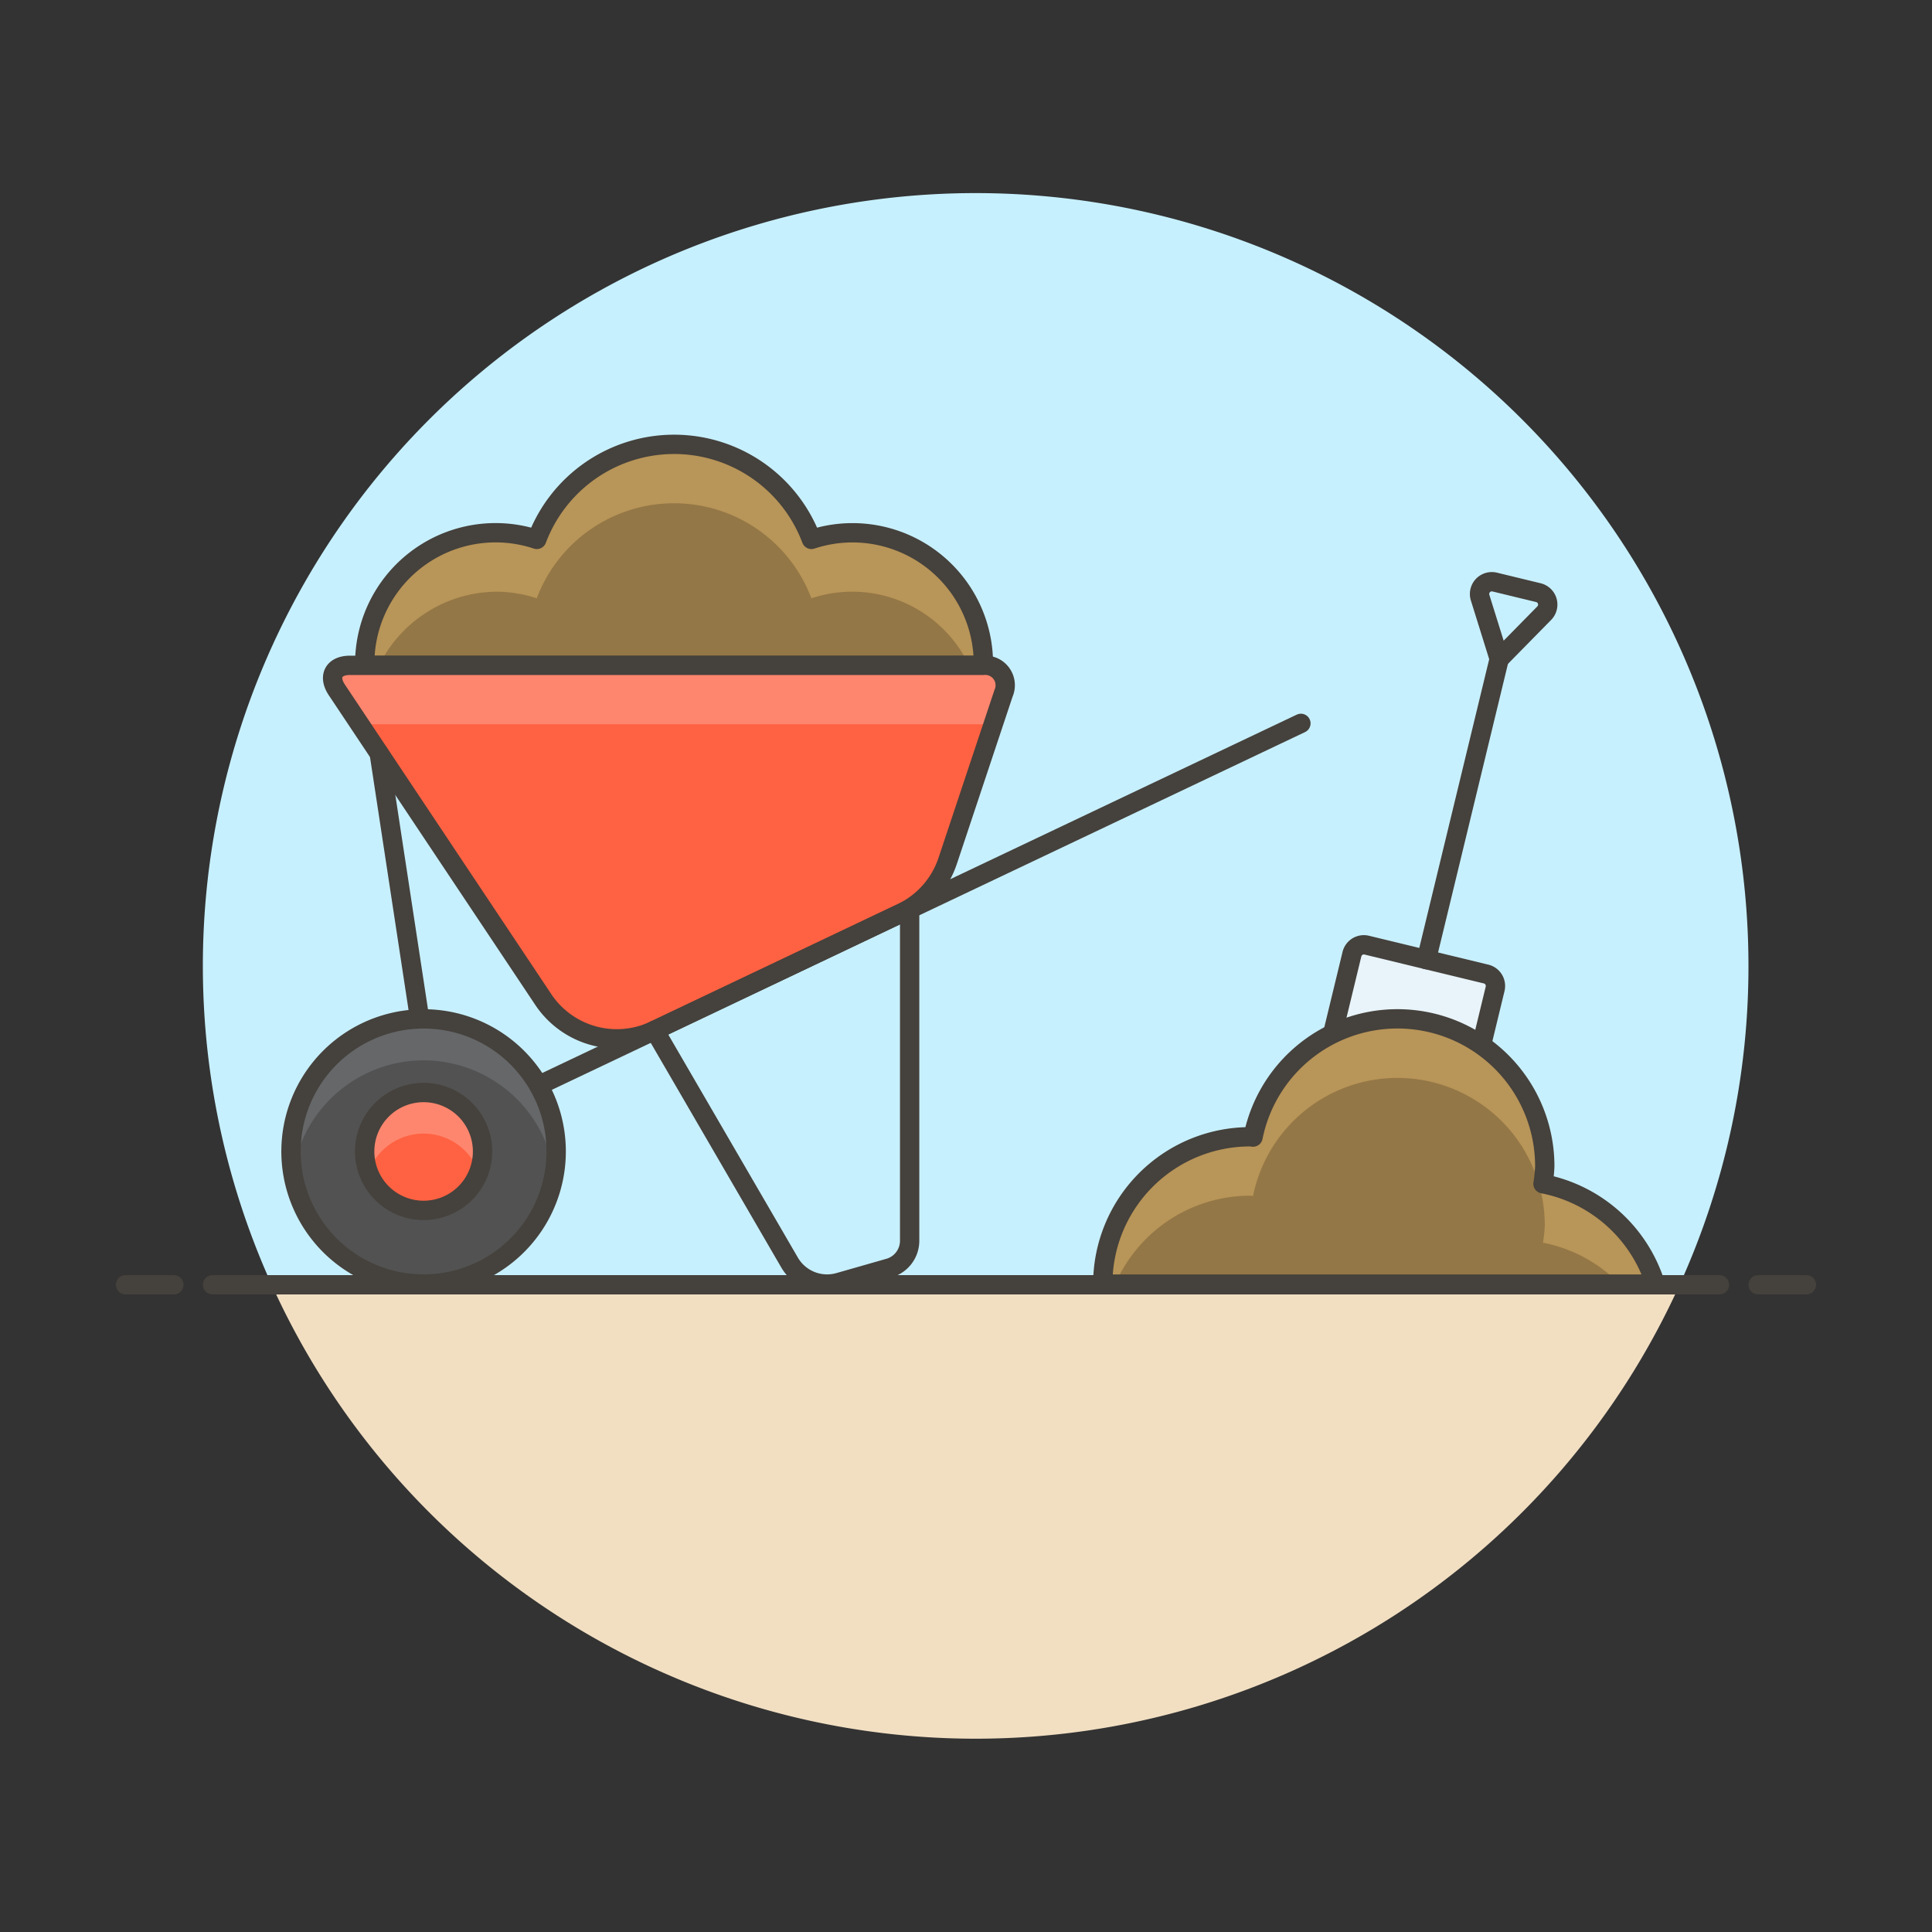 <svg xmlns="http://www.w3.org/2000/svg" viewBox="0 0 100 100"><rect x="0" y="0" width="100" height="100" fill="#333333" stroke="none"/><g class="nc-icon-wrapper"><defs/><path class="a" d="M90.5 50a40 40 0 1 0-76.436 16.5h72.872A39.844 39.844 0 0 0 90.5 50z" style="" fill="#c7f0ff"/><path class="b" d="M14.064 66.5a40 40 0 0 0 72.872 0z" style="" fill="#f2dfc2"/><path class="c" d="M11 66.5h78" fill="none" stroke="#45413c" stroke-linecap="round" stroke-linejoin="round"/><path class="c" d="M6.5 66.5H9" fill="none" stroke="#45413c" stroke-linecap="round" stroke-linejoin="round"/><path class="c" d="M91 66.5h2.5" fill="none" stroke="#45413c" stroke-linecap="round" stroke-linejoin="round"/><g><path class="d" d="M68.69 54.7l1.286-5.312a.635.635 0 0 1 .767-.467l6.176 1.495a.635.635 0 0 1 .468.767L76.1 56.5z" stroke="#45413c" stroke-linecap="round" stroke-linejoin="round" fill="#e8f4fa"/><path class="c" d="M73.83 49.671l3.768-15.564" fill="none" stroke="#45413c" stroke-linecap="round" stroke-linejoin="round"/><path class="c" d="M77.364 30.127l2.264.549a.635.635 0 0 1 .3 1.063L77.6 34.107l-.99-3.173a.635.635 0 0 1 .754-.807z" fill="none" stroke="#45413c" stroke-linecap="round" stroke-linejoin="round"/><path class="e" d="M50.9 34.438a6.774 6.774 0 0 0-8.9-6.519 7.594 7.594 0 0 0-14.215 0 6.774 6.774 0 0 0-8.906 6.519z" style="" fill="#947746"/><path class="f" d="M25.739 30.626a6.809 6.809 0 0 1 2.043.343 7.594 7.594 0 0 1 14.215 0 6.7 6.7 0 0 1 8.161 3.469h.742a6.774 6.774 0 0 0-8.9-6.519 7.594 7.594 0 0 0-14.215 0 6.774 6.774 0 0 0-8.906 6.519h.744a6.84 6.84 0 0 1 6.116-3.812z" style="" fill="#b89558"/><path class="g" d="M46.678 47.246L33.89 53.327a4.575 4.575 0 0 1-5.772-1.595L17.433 35.707c-.464-.7-.159-1.269.681-1.269H50.9a1.034 1.034 0 0 1 1.042 1.447l-2.891 8.676a4.578 4.578 0 0 1-2.373 2.685z" style="" fill="#ff6242"/><path class="c" d="M19.631 39.014l2.996 19.661 44.708-21.234" fill="none" stroke="#45413c" stroke-linecap="round" stroke-linejoin="round"/><path class="h" d="M28.788 59.6a6.863 6.863 0 1 1-6.862-6.863 6.861 6.861 0 0 1 6.862 6.863z" style="" fill="#525252"/><path class="i" d="M21.926 54.883a6.847 6.847 0 0 1 6.755 5.791A6.852 6.852 0 1 0 15.063 59.6a6.761 6.761 0 0 0 .108 1.072 6.847 6.847 0 0 1 6.755-5.789z" style="" fill="#656769"/><path class="c" d="M28.788 59.6a6.863 6.863 0 1 1-6.862-6.863 6.861 6.861 0 0 1 6.862 6.863z" fill="none" stroke="#45413c" stroke-linecap="round" stroke-linejoin="round"/><path class="g" d="M24.976 59.6a3.05 3.05 0 1 1-3.05-3.051 3.05 3.05 0 0 1 3.05 3.051z" style="" fill="#ff6242"/><path class="j" d="M21.926 58.674a3.043 3.043 0 0 1 2.849 1.99 3.05 3.05 0 1 0-5.7 0 3.045 3.045 0 0 1 2.851-1.99z" style="" fill="#ff866e"/><path class="c" d="M24.976 59.6a3.05 3.05 0 1 1-3.05-3.051 3.05 3.05 0 0 1 3.05 3.051z" fill="none" stroke="#45413c" stroke-linecap="round" stroke-linejoin="round"/><path class="c" d="M33.882 53.327l6.983 12.016a2.25 2.25 0 0 0 2.562 1.033l2.589-.74a1.472 1.472 0 0 0 1.067-1.415V47.059" fill="none" stroke="#45413c" stroke-linecap="round" stroke-linejoin="round"/><path class="e" d="M79.865 61.272a7.332 7.332 0 0 0 .092-.907 7.625 7.625 0 0 0-15.1-1.51c-.051 0-.1-.016-.151-.016a7.626 7.626 0 0 0-7.626 7.626h28.6a7.621 7.621 0 0 0-5.815-5.193z" style="" fill="#947746"/><path class="f" d="M64.706 61.89c.052 0 .1.015.151.015a7.626 7.626 0 0 1 15.1 1.511 7.336 7.336 0 0 1-.092.906 7.543 7.543 0 0 1 3.964 2.143h1.854a7.621 7.621 0 0 0-5.818-5.193 7.332 7.332 0 0 0 .092-.907 7.625 7.625 0 0 0-15.1-1.51c-.051 0-.1-.016-.151-.016a7.626 7.626 0 0 0-7.626 7.626h.643a7.623 7.623 0 0 1 6.983-4.575z" style="" fill="#b89558"/><path class="c" d="M50.9 34.438a6.774 6.774 0 0 0-8.9-6.519 7.594 7.594 0 0 0-14.215 0 6.774 6.774 0 0 0-8.906 6.519z" fill="none" stroke="#45413c" stroke-linecap="round" stroke-linejoin="round"/><path class="c" d="M79.865 61.272a7.332 7.332 0 0 0 .092-.907 7.625 7.625 0 0 0-15.1-1.51c-.051 0-.1-.016-.151-.016a7.626 7.626 0 0 0-7.626 7.626h28.6a7.621 7.621 0 0 0-5.815-5.193z" fill="none" stroke="#45413c" stroke-linecap="round" stroke-linejoin="round"/><path class="j" d="M51.412 37.488l.533-1.6a1.034 1.034 0 0 0-1.045-1.45H18.114c-.84 0-1.145.571-.681 1.269l1.189 1.781z" style="" fill="#ff866e"/><path class="c" d="M46.678 47.246L33.89 53.327a4.575 4.575 0 0 1-5.772-1.595L17.433 35.707c-.464-.7-.159-1.269.681-1.269H50.9a1.034 1.034 0 0 1 1.042 1.447l-2.891 8.676a4.578 4.578 0 0 1-2.373 2.685z" fill="none" stroke="#45413c" stroke-linecap="round" stroke-linejoin="round"/></g></g></svg>